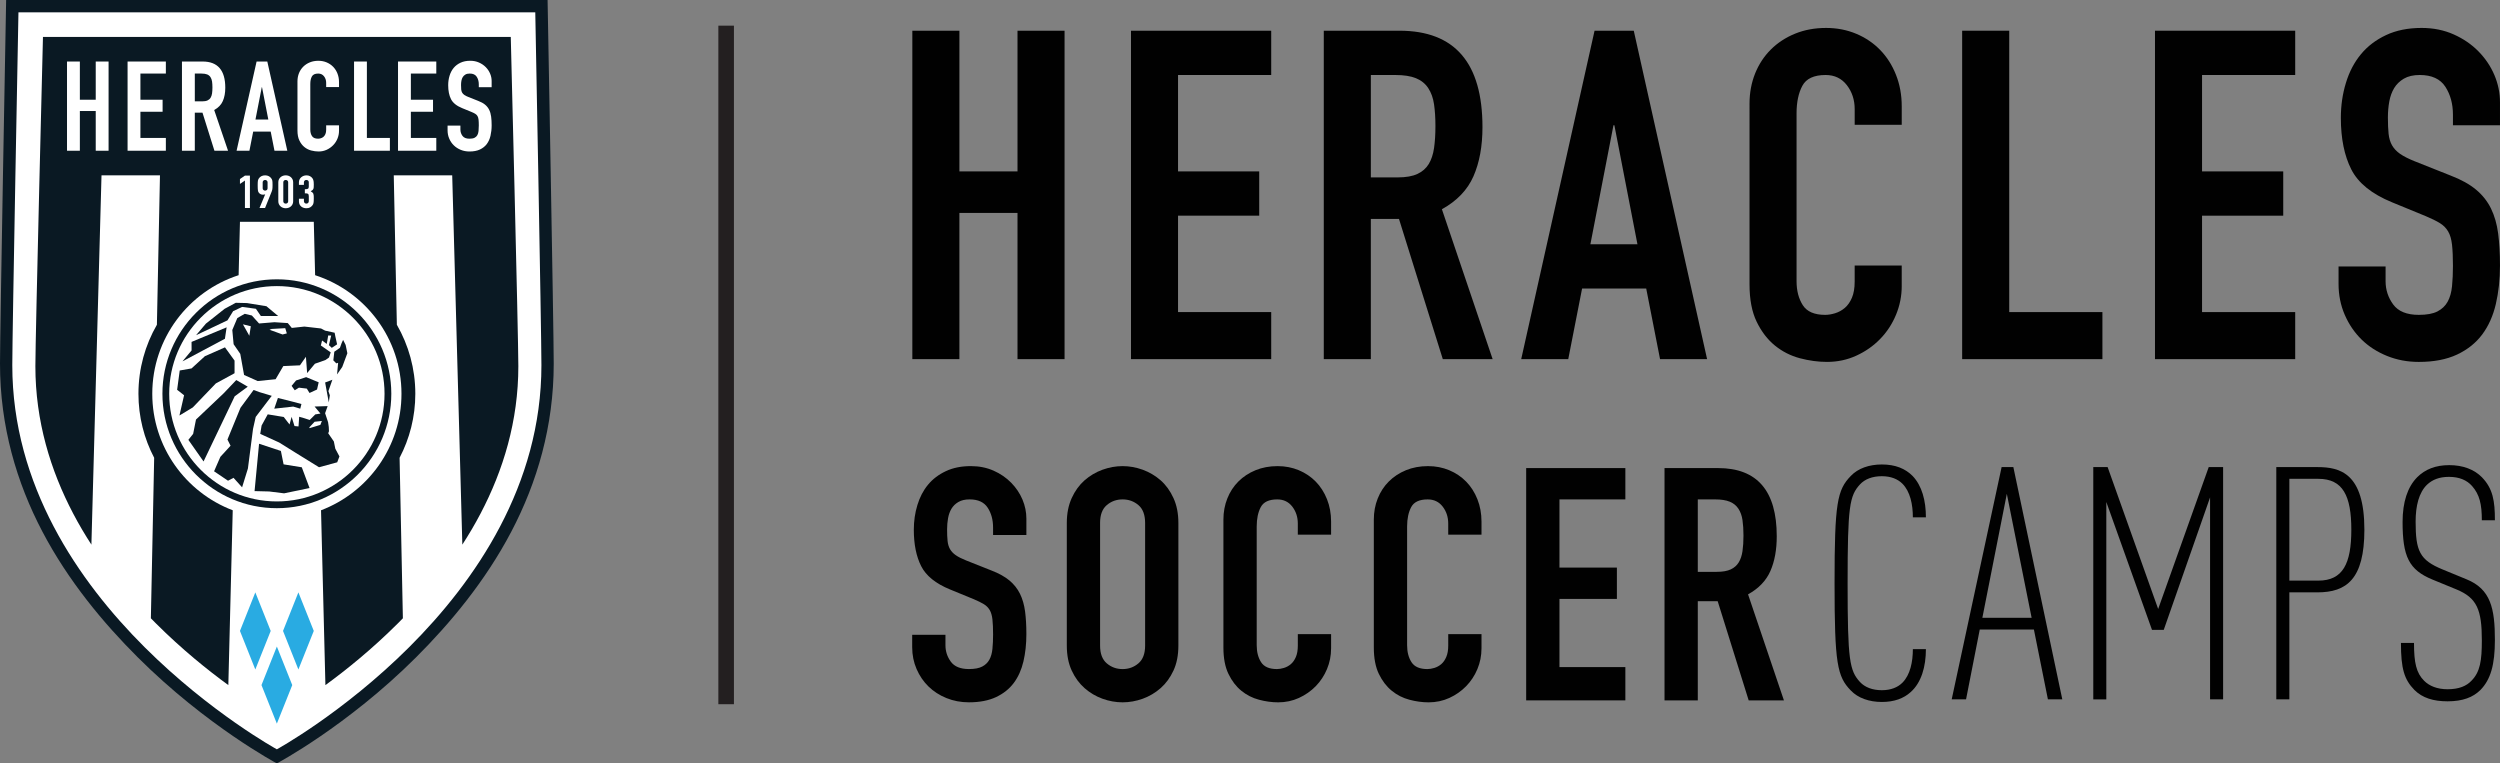 <svg xmlns="http://www.w3.org/2000/svg" xmlns:xlink="http://www.w3.org/1999/xlink" id="Layer_1" x="0px" y="0px" width="330.847px" height="101.028px" viewBox="0 0 330.847 101.028" xml:space="preserve"><rect x="0" y="0" width="330.847" height="101.028" fill="#808080" stroke="none"/> <g> <g> <path fill="#231F20" d="M95.066,93.194V3.396h2.062v89.799H95.066z"></path> </g> <path fill="#010101" d="M120.738,4.064h6.228v18.619h7.69V4.064h6.227v43.464h-6.227V28.177h-7.69v19.352h-6.228V4.064z"></path> <path fill="#010101" d="M149.673,4.064h18.557v5.86H155.9v12.759h10.743v5.86H155.9v12.758h12.33v6.227h-18.557V4.064z"></path> <path fill="#010101" d="M175.189,4.064h10.012c7.325,0,10.986,4.254,10.986,12.759c0,2.523-0.395,4.691-1.189,6.5 c-0.793,1.812-2.188,3.266-4.18,4.366l6.715,19.839h-6.595l-5.8-18.557h-3.723v18.557h-6.227V4.064z M181.416,23.477h3.541 c1.098,0,1.974-0.153,2.625-0.458c0.65-0.305,1.149-0.742,1.496-1.312c0.345-0.571,0.58-1.272,0.701-2.107 c0.121-0.833,0.184-1.8,0.184-2.899c0-1.098-0.062-2.064-0.184-2.9c-0.121-0.832-0.377-1.545-0.764-2.135s-0.927-1.027-1.619-1.312 c-0.69-0.284-1.606-0.428-2.744-0.428h-3.236V23.477z"></path> <path fill="#010101" d="M211.022,4.064h5.188l9.705,43.464h-6.226l-1.831-9.341h-8.486l-1.831,9.341h-6.226L211.022,4.064z M213.646,16.579h-0.122l-3.054,15.748h6.228L213.646,16.579z"></path> <path fill="#010101" d="M251.674,37.822c0,1.342-0.253,2.624-0.763,3.846c-0.508,1.222-1.21,2.288-2.106,3.204 c-0.894,0.916-1.942,1.648-3.144,2.197c-1.199,0.551-2.492,0.825-3.875,0.825c-1.182,0-2.381-0.164-3.602-0.488 c-1.221-0.326-2.319-0.886-3.296-1.679c-0.976-0.793-1.78-1.842-2.411-3.145c-0.632-1.302-0.946-2.949-0.946-4.944V13.71 c0-1.424,0.245-2.747,0.732-3.968c0.488-1.221,1.181-2.278,2.076-3.175c0.895-0.895,1.963-1.597,3.204-2.105 c1.24-0.508,2.616-0.764,4.122-0.764c1.423,0,2.744,0.256,3.967,0.764c1.221,0.509,2.278,1.22,3.172,2.136 c0.896,0.915,1.599,2.015,2.106,3.298c0.51,1.281,0.763,2.676,0.763,4.181v2.442h-6.226v-2.076c0-1.221-0.346-2.279-1.038-3.175 c-0.691-0.894-1.629-1.343-2.807-1.343c-1.547,0-2.574,0.479-3.084,1.436c-0.509,0.955-0.763,2.166-0.763,3.631v22.221 c0,1.262,0.275,2.318,0.825,3.174c0.548,0.854,1.534,1.282,2.959,1.282c0.406,0,0.845-0.071,1.312-0.214s0.896-0.375,1.283-0.701 c0.385-0.326,0.701-0.773,0.946-1.344c0.243-0.569,0.365-1.281,0.365-2.137v-2.136h6.226V37.822z"></path> <path fill="#010101" d="M259.67,4.064h6.229v37.237h12.332v6.227H259.67V4.064z"></path> <path fill="#010101" d="M285.188,4.064h18.556v5.86h-12.328v12.759h10.744v5.86h-10.744v12.758h12.328v6.227h-18.556V4.064z"></path> <path fill="#010101" d="M330.847,16.579h-6.227v-1.404c0-1.424-0.334-2.655-1.005-3.693c-0.672-1.037-1.803-1.557-3.391-1.557 c-0.853,0-1.554,0.164-2.106,0.488c-0.548,0.326-0.976,0.743-1.282,1.252c-0.304,0.509-0.517,1.099-0.64,1.77 c-0.122,0.672-0.184,1.373-0.184,2.107c0,0.854,0.031,1.576,0.092,2.166c0.062,0.59,0.215,1.099,0.458,1.526 c0.245,0.427,0.6,0.804,1.067,1.13c0.47,0.325,1.109,0.65,1.924,0.977l4.762,1.893c1.383,0.528,2.502,1.149,3.357,1.861 c0.855,0.711,1.517,1.547,1.983,2.502c0.469,0.957,0.782,2.057,0.947,3.297c0.161,1.242,0.243,2.655,0.243,4.243 c0,1.83-0.183,3.53-0.549,5.097c-0.366,1.567-0.967,2.91-1.802,4.028c-0.834,1.12-1.943,2.005-3.325,2.657 c-1.385,0.65-3.074,0.976-5.066,0.976c-1.507,0-2.91-0.265-4.213-0.794c-1.302-0.529-2.424-1.25-3.358-2.166 s-1.679-2.004-2.227-3.267c-0.55-1.261-0.823-2.625-0.823-4.089v-2.32h6.224v1.953c0,1.141,0.337,2.166,1.008,3.083 c0.673,0.915,1.802,1.373,3.39,1.373c1.057,0,1.882-0.153,2.471-0.458s1.04-0.732,1.343-1.282c0.306-0.55,0.499-1.23,0.58-2.046 c0.082-0.812,0.122-1.707,0.122-2.685c0-1.14-0.04-2.075-0.122-2.81c-0.081-0.73-0.253-1.32-0.52-1.77 c-0.265-0.447-0.63-0.812-1.099-1.098c-0.466-0.285-1.088-0.59-1.86-0.916l-4.457-1.831c-2.687-1.101-4.486-2.553-5.4-4.365 c-0.916-1.81-1.376-4.079-1.376-6.806c0-1.627,0.223-3.174,0.673-4.64c0.447-1.466,1.107-2.726,1.985-3.785 c0.871-1.058,1.984-1.901,3.324-2.532c1.344-0.631,2.911-0.947,4.7-0.947c1.546,0,2.962,0.285,4.244,0.854 c1.281,0.571,2.38,1.323,3.295,2.259c0.916,0.938,1.617,1.984,2.108,3.145c0.487,1.16,0.73,2.35,0.73,3.57V16.579z"></path> <g> <g> <path fill="#010101" d="M252.842,91.603c-0.904,0.82-2.16,1.295-3.8,1.295c-1.681,0-3.151-0.518-4.102-1.512 c-1.812-1.857-2.156-3.584-2.156-14.203c0-10.622,0.345-12.347,2.156-14.204c0.95-0.996,2.421-1.511,4.102-1.511 c1.813,0,3.11,0.56,4.059,1.511c1.251,1.295,1.771,3.28,1.771,5.483h-1.726c0-1.684-0.347-3.411-1.384-4.449 c-0.604-0.605-1.51-0.992-2.72-0.992c-1.252,0-2.245,0.387-2.89,1.081c-1.383,1.509-1.642,2.849-1.642,13.08 c0,10.23,0.259,11.568,1.642,13.08c0.645,0.691,1.638,1.08,2.89,1.08c1.21,0,2.116-0.389,2.72-0.992 c1.037-1.037,1.384-2.764,1.384-4.445h1.726C254.872,88.233,254.267,90.351,252.842,91.603z"></path> <path fill="#010101" d="M271.018,92.552l-1.854-9.238h-7.166l-1.813,9.238h-1.9l6.606-30.737h1.553l6.477,30.737H271.018z M265.581,65.353l-3.238,16.407h6.52L265.581,65.353z"></path> <path fill="#010101" d="M292.478,92.552V65.828l-6.131,17.529h-1.554l-6.046-16.924v26.12h-1.725V61.814h1.899l6.689,18.778 l6.691-18.778h1.903v30.737H292.478z"></path> <path fill="#010101" d="M306.685,78.392h-3.714v14.16h-1.729V61.814h5.442c3.022,0,6.216,0.82,6.216,8.287 C312.901,76.666,310.526,78.392,306.685,78.392z M306.813,63.368h-3.842v13.469h3.842c3.238,0,4.359-2.244,4.359-6.735 C311.172,65.612,310.051,63.368,306.813,63.368z"></path> <path fill="#010101" d="M328.27,91.298c-0.992,0.992-2.371,1.514-4.36,1.514c-1.854,0-3.322-0.432-4.401-1.514 c-1.338-1.379-1.771-2.805-1.771-6.213h1.727c0,2.631,0.303,3.969,1.341,5.008c0.689,0.689,1.724,1.121,3.105,1.121 c1.513,0,2.505-0.432,3.153-1.121c1.163-1.166,1.38-2.68,1.38-5.354c0-4.059-0.646-5.614-3.366-6.738l-3.154-1.295 c-3.148-1.295-3.969-3.064-3.969-7.64c0-2.592,0.646-4.618,1.941-5.917c1.037-1.034,2.419-1.594,4.229-1.594 c1.813,0,3.282,0.56,4.318,1.594c1.469,1.511,1.729,3.152,1.729,5.699h-1.729c0-2.114-0.302-3.409-1.296-4.532 c-0.69-0.776-1.682-1.208-3.064-1.208c-1.293,0-2.201,0.387-2.891,1.034c-1.08,1.039-1.512,2.808-1.512,4.88 c0,3.887,0.517,5.092,3.583,6.345l3.151,1.297c3.195,1.295,3.757,3.841,3.757,8.029C330.171,87.976,329.61,89.919,328.27,91.298z "></path> </g> <g> <path fill="#010101" d="M135.826,70.797h-4.404v-0.992c0-1.009-0.237-1.88-0.711-2.613c-0.475-0.733-1.273-1.103-2.397-1.103 c-0.603,0-1.099,0.117-1.489,0.348c-0.389,0.228-0.69,0.525-0.906,0.883c-0.216,0.362-0.368,0.778-0.453,1.25 c-0.087,0.478-0.13,0.974-0.13,1.489c0,0.606,0.021,1.12,0.065,1.536c0.043,0.416,0.15,0.776,0.324,1.079 c0.173,0.301,0.424,0.569,0.755,0.797c0.332,0.233,0.785,0.461,1.36,0.692l3.37,1.338c0.976,0.375,1.768,0.816,2.373,1.316 c0.604,0.506,1.072,1.095,1.404,1.773c0.33,0.675,0.553,1.451,0.67,2.33c0.115,0.879,0.171,1.878,0.171,3.002 c0,1.294-0.128,2.497-0.387,3.604c-0.26,1.109-0.686,2.057-1.275,2.85c-0.59,0.793-1.375,1.416-2.352,1.877 c-0.98,0.459-2.175,0.691-3.585,0.691c-1.063,0-2.057-0.186-2.978-0.561c-0.921-0.371-1.713-0.887-2.376-1.533 c-0.662-0.648-1.186-1.414-1.575-2.309c-0.389-0.895-0.583-1.857-0.583-2.896v-1.639h4.403v1.381 c0,0.809,0.237,1.533,0.713,2.182c0.475,0.646,1.273,0.973,2.396,0.973c0.749,0,1.333-0.109,1.749-0.326 c0.418-0.215,0.735-0.518,0.95-0.906c0.217-0.389,0.353-0.869,0.41-1.445c0.059-0.576,0.086-1.211,0.086-1.899 c0-0.806-0.028-1.468-0.086-1.987c-0.057-0.518-0.179-0.936-0.367-1.252c-0.188-0.317-0.445-0.576-0.775-0.775 c-0.333-0.203-0.771-0.418-1.318-0.65l-3.152-1.295c-1.901-0.776-3.173-1.807-3.821-3.086c-0.647-1.281-0.972-2.885-0.972-4.816 c0-1.151,0.158-2.244,0.477-3.28c0.316-1.037,0.781-1.929,1.404-2.678c0.616-0.749,1.402-1.345,2.353-1.791 c0.949-0.449,2.057-0.671,3.323-0.671c1.093,0,2.094,0.204,3.001,0.604c0.907,0.403,1.683,0.938,2.331,1.599 c0.648,0.663,1.145,1.404,1.49,2.222c0.346,0.821,0.518,1.663,0.518,2.528V70.797z"></path> <path fill="#010101" d="M141.18,69.201c0-1.239,0.216-2.333,0.647-3.282c0.432-0.951,1-1.734,1.706-2.356 c0.706-0.615,1.496-1.083,2.375-1.402c0.877-0.315,1.762-0.475,2.655-0.475s1.777,0.16,2.656,0.475 c0.877,0.319,1.668,0.787,2.375,1.402c0.705,0.622,1.272,1.406,1.704,2.356c0.434,0.949,0.647,2.043,0.647,3.282v16.233 c0,1.268-0.214,2.367-0.647,3.303c-0.432,0.936-1,1.711-1.704,2.332c-0.707,0.617-1.498,1.088-2.375,1.404 c-0.879,0.314-1.764,0.473-2.656,0.473s-1.778-0.158-2.655-0.473c-0.879-0.316-1.669-0.787-2.375-1.404 c-0.706-0.621-1.274-1.396-1.706-2.332s-0.647-2.035-0.647-3.303V69.201z M145.584,85.435c0,1.064,0.293,1.85,0.886,2.352 c0.589,0.504,1.288,0.758,2.093,0.758c0.805,0,1.503-0.254,2.094-0.758c0.591-0.502,0.886-1.287,0.886-2.352V69.201 c0-1.065-0.294-1.851-0.886-2.355c-0.591-0.503-1.289-0.756-2.094-0.756c-0.805,0-1.504,0.253-2.093,0.756 c-0.592,0.504-0.886,1.29-0.886,2.355V85.435z"></path> <path fill="#010101" d="M176.154,85.821c0,0.951-0.18,1.857-0.54,2.723c-0.36,0.861-0.857,1.617-1.49,2.266 c-0.634,0.646-1.375,1.168-2.225,1.555c-0.85,0.389-1.764,0.582-2.74,0.582c-0.835,0-1.684-0.115-2.548-0.346 c-0.863-0.229-1.64-0.623-2.333-1.188c-0.689-0.561-1.258-1.301-1.703-2.223c-0.447-0.92-0.67-2.086-0.67-3.496V68.768 c0-1.007,0.174-1.942,0.519-2.806c0.345-0.865,0.833-1.612,1.466-2.246c0.635-0.632,1.392-1.129,2.269-1.489 s1.849-0.541,2.915-0.541c1.007,0,1.943,0.181,2.805,0.541c0.865,0.36,1.612,0.863,2.246,1.511 c0.633,0.649,1.13,1.425,1.49,2.332c0.36,0.906,0.54,1.894,0.54,2.959v1.727h-4.404v-1.468c0-0.865-0.245-1.612-0.733-2.246 c-0.491-0.634-1.152-0.951-1.988-0.951c-1.093,0-1.82,0.34-2.18,1.017s-0.539,1.532-0.539,2.566V85.39 c0,0.895,0.195,1.643,0.582,2.246c0.389,0.604,1.086,0.908,2.094,0.908c0.289,0,0.599-0.053,0.93-0.152 c0.33-0.102,0.632-0.264,0.906-0.496c0.272-0.23,0.497-0.547,0.67-0.951c0.174-0.404,0.259-0.904,0.259-1.51v-1.511h4.404V85.821 z"></path> <path fill="#010101" d="M196.058,85.821c0,0.951-0.18,1.857-0.54,2.723c-0.359,0.861-0.857,1.617-1.49,2.266 c-0.633,0.646-1.372,1.168-2.222,1.555c-0.85,0.389-1.764,0.582-2.741,0.582c-0.836,0-1.685-0.115-2.548-0.346 c-0.865-0.229-1.642-0.623-2.333-1.188c-0.69-0.561-1.258-1.301-1.705-2.223c-0.445-0.92-0.669-2.086-0.669-3.496V68.768 c0-1.007,0.173-1.942,0.519-2.806c0.345-0.865,0.832-1.612,1.468-2.246c0.633-0.632,1.39-1.129,2.266-1.489 c0.877-0.36,1.851-0.541,2.917-0.541c1.007,0,1.941,0.181,2.804,0.541c0.865,0.36,1.612,0.863,2.245,1.511 c0.633,0.649,1.131,1.425,1.49,2.332c0.36,0.906,0.54,1.894,0.54,2.959v1.727h-4.403v-1.468c0-0.865-0.246-1.612-0.734-2.246 c-0.489-0.634-1.152-0.951-1.986-0.951c-1.094,0-1.82,0.34-2.18,1.017s-0.541,1.532-0.541,2.566V85.39 c0,0.895,0.193,1.643,0.584,2.246c0.387,0.604,1.087,0.908,2.094,0.908c0.288,0,0.598-0.053,0.93-0.152 c0.328-0.102,0.63-0.264,0.906-0.496c0.271-0.23,0.496-0.547,0.666-0.951c0.176-0.404,0.262-0.904,0.262-1.51v-1.511h4.403 V85.821z"></path> <path fill="#010101" d="M201.972,61.945h13.126v4.145h-8.721v9.024h7.6v4.146h-7.6v9.023h8.721v4.404h-13.126V61.945z"></path> <path fill="#010101" d="M220.282,61.945h7.079c5.182,0,7.772,3.008,7.772,9.023c0,1.785-0.279,3.317-0.842,4.601 c-0.561,1.279-1.548,2.31-2.957,3.086l4.748,14.032h-4.664l-4.102-13.124h-2.633v13.124h-4.402V61.945z M224.684,75.676h2.504 c0.778,0,1.396-0.107,1.857-0.323c0.461-0.216,0.812-0.525,1.056-0.927c0.248-0.405,0.413-0.902,0.499-1.492 c0.086-0.591,0.129-1.273,0.129-2.049c0-0.78-0.043-1.462-0.129-2.053c-0.086-0.589-0.268-1.093-0.541-1.511 c-0.273-0.416-0.654-0.727-1.145-0.927c-0.489-0.203-1.138-0.304-1.941-0.304h-2.289V75.676z"></path> </g> </g> <g> <path fill="#0A1923" d="M72.467,0H0.812C0.812,0,0,43.679,0,48.126c0,8.279,2.197,15.731,5.617,22.241 c3.42,6.512,8.065,12.087,12.621,16.63c9.109,9.084,18.4,14.031,18.4,14.031s9.293-4.934,18.402-14.016 c4.557-4.541,9.203-10.134,12.622-16.646c3.419-6.51,5.618-13.961,5.618-22.241C73.28,43.679,72.467,0,72.467,0"></path> <path fill="#FFFFFF" d="M66.176,69.681c-3.279,6.25-7.654,11.601-12.027,15.964c-8.746,8.719-17.51,13.518-17.51,13.518 s-8.762-4.799-17.506-13.518c-4.373-4.363-8.75-9.714-12.031-15.964C3.82,63.429,1.627,56.279,1.627,48.329 C1.629,44.06,2.442,1.628,2.442,1.628h68.396c0,0,0.813,42.432,0.813,46.701C71.652,56.279,69.461,63.429,66.176,69.681"></path> <path fill="#0A1923" d="M67.595,4.885H5.686c0,0-1.004,39.683-1.004,43.579c0,7.254,2,13.784,4.997,19.489 c0.748,1.428,1.56,2.801,2.417,4.123l1.338-48.871h7.736l-0.406,19.772c-1.553,2.691-2.443,5.809-2.443,9.133 c0,3.056,0.752,5.939,2.081,8.473l-0.437,21.24c0.231,0.236,0.463,0.471,0.695,0.703c3.399,3.389,6.787,6.121,9.557,8.141 l0.582-23.138c-6.217-2.363-10.647-8.385-10.647-15.418c0-7.327,4.804-13.551,11.427-15.692l0.177-7.062h9.771l0.176,7.062 c6.625,2.142,11.428,8.365,11.428,15.692c0,7.033-4.431,13.055-10.646,15.418l0.58,23.138c2.771-2.02,6.158-4.752,9.558-8.141 c0.231-0.232,0.464-0.467,0.694-0.703l-0.436-21.24c1.329-2.534,2.082-5.417,2.082-8.473c0-3.322-0.892-6.44-2.443-9.131 L52.11,23.205h7.735l1.34,48.871c0.855-1.322,1.668-2.695,2.416-4.123c2.996-5.705,4.996-12.235,4.996-19.489 C68.598,44.567,67.595,4.885,67.595,4.885"></path> <polygon fill="#29ABE2" points="36.639,85.56 34.604,90.663 36.639,95.765 38.676,90.663 "></polygon> <polygon fill="#29ABE2" points="33.789,78.394 31.755,83.497 33.789,88.601 35.825,83.497 "></polygon> <polygon fill="#29ABE2" points="39.488,78.394 37.455,83.497 39.488,88.601 41.525,83.497 "></polygon> <path fill="#0A1923" d="M36.639,36.964c-8.351,0-15.144,6.794-15.144,15.146c0,8.35,6.793,15.143,15.144,15.143 c8.352,0,15.146-6.793,15.146-15.143C51.785,43.758,44.99,36.964,36.639,36.964"></path> <path fill="#FFFFFF" d="M36.639,66.359c-7.855,0-14.248-6.392-14.248-14.249c0-7.857,6.393-14.249,14.248-14.249 c7.858,0,14.25,6.392,14.25,14.249C50.889,59.967,44.497,66.359,36.639,66.359"></path> <polygon fill="#0A1923" points="43.026,50.62 43.512,53.256 43.65,52.315 43.461,51.761 43.986,50.255 "></polygon> <polygon fill="#0A1923" points="40.961,52.006 41.955,51.548 42.174,50.594 40.514,49.911 39.18,50.351 38.59,51.065 39.008,51.649 39.559,51.303 40.602,51.427 "></polygon> <polygon fill="#0A1923" points="36.779,52.667 36.295,54.083 38.804,53.807 39.736,54.083 39.891,53.468 38.82,53.179 "></polygon> <polygon fill="#0A1923" points="45.742,45.65 45.406,44.98 45.212,45.401 44.988,46.028 44.242,46.546 44.113,47.69 44.508,48.087 44.746,48.017 44.608,49.549 45.295,48.558 45.968,46.747 "></polygon> <path fill="#0A1923" d="M34.283,42.809l-0.951-1.056l-0.945-0.224l-0.979,0.563l-0.666,1.58l0.174,1.881l0.882,1.28l0.503,2.792 l1.801,0.802l2.372-0.241l1.018-1.74l2.202-0.098l0.791-1.131l0.161,2.159l1.027-1.238l1.393-0.492l0.474-0.333l0.227-0.679 l-1.307-0.915l0.162-0.658l0.621,0.455l0.191-1.118l0.395,0.008l-0.298,1.274l0.376,0.355l0.706-0.463l-0.233-1.047l-0.094-0.491 l-1.262-0.278l-0.539-0.285l-2.199-0.252l-1.67,0.179l-0.529-0.641l-1.769-0.115L34.283,42.809z M37.959,44.122l-0.562,0.143 l-0.8-0.291l-0.929-0.334l0.287-0.107l1.795-0.104L37.959,44.122z"></path> <polygon fill="#0A1923" points="25.514,53.92 28.562,50.743 31.04,49.392 31.04,47.72 29.773,45.968 27.098,47.147 27.074,47.177 25.347,48.757 23.785,49.031 23.441,51.585 24.361,52.308 23.746,54.987 "></polygon> <polygon fill="#0A1923" points="30.852,41.179 32.042,40.618 33.868,40.864 34.52,41.816 36.803,41.816 35.26,40.526 32.688,40.108 31.2,40.071 29.73,40.864 27.249,42.829 25.946,44.36 30.105,42.394 "></polygon> <polygon fill="#0A1923" points="29.99,43.319 25.35,45.247 25.354,46.376 24.146,47.822 29.765,44.833 "></polygon> <polygon fill="#0A1923" points="35.082,53.54 35.962,52.384 34.355,51.899 33.561,51.61 31.827,53.963 30.1,58.171 30.512,58.985 29.163,60.458 28.33,62.371 30.176,63.617 30.902,63.232 32.038,64.494 32.808,62.003 33.484,56.767 33.841,55.173 "></polygon> <polygon fill="#0A1923" points="32.787,51.173 31.268,50.296 29.586,52.062 25.937,55.524 25.561,57.417 24.928,58.209 26.938,61.07 31.06,52.446 "></polygon> <polygon fill="#0A1923" points="37.529,61.451 37.172,59.678 34.285,58.725 33.689,64.992 35.623,65.041 37.596,65.287 40.966,64.587 39.939,61.841 "></polygon> <path fill="#0A1923" d="M44.183,58.429l-0.009-0.016l-0.739-1.076l0.099-0.263l-0.025-0.566l-0.091-0.633l-0.395-1.192 l0.339-0.941l-1.732,0.057l0.778,0.932l-0.684,0.11l-0.741,0.738l-0.732-0.239l-0.658-0.188l-0.089,1.283l-0.532-0.051 l-0.381-1.221l-0.274,1.012l-0.77-0.994l-2.117-0.348l-0.812,1.482l-0.18,1.104l2.509,1.143l2.122,1.324l3.149,1.948l2.406-0.654 l0.296-0.777l-0.547-1.023L44.183,58.429z M42.397,56.228l-1.435,0.434l-0.019-0.113l0.691-0.734l0.963-0.104L42.397,56.228z"></path> <polygon fill="#FFFFFF" points="32.15,42.922 33.191,43.174 32.996,44.435 "></polygon> <polygon fill="#FFFFFF" points="32.414,23.89 31.755,24.342 31.755,23.69 32.414,23.241 33.074,23.241 33.074,27.523 32.414,27.523 "></polygon> <path fill="#FFFFFF" d="M35.092,25.724l-0.014-0.012c-0.021,0.017-0.055,0.03-0.102,0.039c-0.045,0.01-0.104,0.016-0.178,0.016 c-0.115,0-0.222-0.027-0.323-0.078c-0.099-0.053-0.176-0.12-0.23-0.198c-0.031-0.04-0.056-0.083-0.073-0.128 c-0.018-0.049-0.029-0.108-0.041-0.179c-0.011-0.073-0.019-0.165-0.022-0.273c-0.005-0.11-0.007-0.249-0.007-0.417 c0-0.143,0.002-0.257,0.007-0.348c0.004-0.09,0.012-0.167,0.022-0.228c0.012-0.063,0.025-0.116,0.045-0.159 c0.02-0.045,0.045-0.092,0.075-0.139c0.086-0.133,0.201-0.234,0.346-0.307c0.144-0.072,0.307-0.108,0.487-0.108 c0.182,0,0.344,0.036,0.486,0.11c0.142,0.076,0.256,0.175,0.342,0.305c0.03,0.047,0.056,0.094,0.078,0.139 c0.021,0.043,0.039,0.096,0.05,0.159c0.009,0.061,0.018,0.138,0.021,0.228c0.005,0.091,0.007,0.205,0.007,0.348 c0,0.13-0.002,0.241-0.007,0.326c-0.004,0.086-0.013,0.16-0.021,0.223c-0.011,0.061-0.024,0.117-0.041,0.168 c-0.015,0.051-0.032,0.104-0.054,0.159l-0.867,2.153h-0.736L35.092,25.724z M34.762,24.919c0,0.092,0.031,0.166,0.098,0.223 c0.064,0.057,0.139,0.084,0.225,0.084c0.087,0,0.161-0.027,0.228-0.084c0.064-0.057,0.097-0.131,0.097-0.223v-0.795 c0-0.09-0.032-0.164-0.097-0.221c-0.066-0.057-0.141-0.087-0.228-0.087c-0.086,0-0.16,0.03-0.225,0.087 c-0.066,0.057-0.098,0.131-0.098,0.221V24.919z"></path> <path fill="#FFFFFF" d="M36.831,24.126c0-0.146,0.026-0.273,0.08-0.387c0.055-0.113,0.127-0.209,0.218-0.288 c0.09-0.079,0.193-0.142,0.312-0.185c0.119-0.042,0.242-0.062,0.372-0.062s0.253,0.02,0.372,0.062 c0.119,0.043,0.223,0.105,0.314,0.185c0.09,0.079,0.162,0.175,0.215,0.288c0.055,0.113,0.082,0.24,0.082,0.387v2.513 c0,0.144-0.027,0.272-0.082,0.384c-0.053,0.113-0.125,0.209-0.215,0.289c-0.092,0.081-0.195,0.142-0.314,0.184 s-0.242,0.063-0.372,0.063s-0.253-0.021-0.372-0.063s-0.223-0.103-0.312-0.184c-0.091-0.08-0.163-0.176-0.218-0.289 c-0.054-0.111-0.08-0.24-0.08-0.384V24.126z M37.491,26.639c0,0.088,0.029,0.159,0.09,0.22c0.062,0.057,0.137,0.088,0.232,0.088 c0.095,0,0.173-0.031,0.233-0.088c0.061-0.061,0.09-0.132,0.09-0.22v-2.513c0-0.09-0.029-0.162-0.09-0.222 c-0.061-0.058-0.139-0.088-0.233-0.088c-0.096,0-0.171,0.03-0.232,0.088c-0.061,0.06-0.09,0.132-0.09,0.222V26.639z"></path> <path fill="#FFFFFF" d="M40.342,25.045c0.198,0,0.336-0.021,0.411-0.067c0.075-0.043,0.112-0.145,0.112-0.305v-0.555 c0-0.088-0.027-0.158-0.086-0.215s-0.137-0.087-0.237-0.087c-0.116,0-0.198,0.034-0.249,0.104s-0.074,0.136-0.074,0.198v0.35 h-0.66v-0.355c0-0.123,0.027-0.242,0.078-0.354c0.053-0.113,0.123-0.209,0.213-0.289c0.092-0.08,0.197-0.146,0.318-0.193 c0.119-0.047,0.249-0.071,0.388-0.071c0.182,0,0.331,0.034,0.448,0.1c0.12,0.063,0.209,0.132,0.27,0.2 c0.043,0.049,0.081,0.098,0.113,0.148c0.031,0.05,0.059,0.107,0.076,0.174c0.021,0.064,0.035,0.146,0.047,0.24 c0.01,0.096,0.016,0.209,0.016,0.346c0,0.149-0.004,0.27-0.011,0.361c-0.005,0.093-0.023,0.169-0.052,0.232 c-0.027,0.062-0.068,0.114-0.121,0.158c-0.055,0.044-0.129,0.092-0.225,0.146c0.104,0.059,0.184,0.116,0.237,0.167 c0.054,0.053,0.093,0.113,0.12,0.184c0.025,0.07,0.039,0.154,0.045,0.253c0.003,0.099,0.006,0.224,0.006,0.376 c0,0.141-0.004,0.256-0.011,0.349c-0.005,0.093-0.015,0.171-0.028,0.23c-0.012,0.062-0.031,0.114-0.051,0.16 c-0.022,0.045-0.051,0.089-0.084,0.138c-0.084,0.112-0.189,0.206-0.318,0.281c-0.128,0.074-0.295,0.11-0.498,0.11 c-0.103,0-0.212-0.016-0.33-0.048c-0.115-0.033-0.221-0.085-0.315-0.156c-0.095-0.072-0.174-0.166-0.237-0.283 c-0.062-0.115-0.094-0.26-0.094-0.426v-0.349h0.66v0.317c0,0.098,0.029,0.178,0.088,0.236c0.058,0.063,0.137,0.096,0.235,0.096 c0.101,0,0.179-0.032,0.237-0.096c0.059-0.059,0.086-0.145,0.086-0.249v-0.612c0-0.086-0.008-0.152-0.023-0.204 c-0.014-0.054-0.041-0.095-0.08-0.124c-0.037-0.029-0.092-0.049-0.158-0.061c-0.066-0.01-0.154-0.016-0.262-0.016V25.045z"></path> <polygon fill="#FFFFFF" points="8.868,8.142 10.568,8.142 10.568,13.198 12.669,13.198 12.669,8.142 14.369,8.142 14.369,19.948 12.669,19.948 12.669,14.691 10.568,14.691 10.568,19.948 8.868,19.948 "></polygon> <polygon fill="#FFFFFF" points="16.883,8.142 21.949,8.142 21.949,9.734 18.583,9.734 18.583,13.198 21.518,13.198 21.518,14.79 18.583,14.79 18.583,18.255 21.949,18.255 21.949,19.948 16.883,19.948 "></polygon> <path fill="#FFFFFF" d="M24.08,8.142h2.734c1.998,0,3,1.154,3,3.466c0,0.685-0.109,1.275-0.326,1.766 c-0.216,0.493-0.598,0.886-1.142,1.186l1.834,5.39h-1.802l-1.582-5.041h-1.016v5.041H24.08V8.142z M25.781,13.414h0.967 c0.299,0,0.537-0.041,0.717-0.124c0.176-0.082,0.312-0.2,0.406-0.357c0.096-0.153,0.158-0.346,0.193-0.571 c0.031-0.228,0.049-0.489,0.049-0.788s-0.018-0.561-0.049-0.788c-0.035-0.226-0.104-0.42-0.21-0.579 c-0.104-0.161-0.252-0.279-0.44-0.357c-0.189-0.076-0.439-0.114-0.75-0.114h-0.883V13.414z"></path> <path fill="#FFFFFF" d="M33.957,8.142h1.418l2.648,11.807h-1.699l-0.5-2.537h-2.315l-0.501,2.537h-1.699L33.957,8.142z M34.675,11.54h-0.032l-0.835,4.279h1.7L34.675,11.54z"></path> <path fill="#FFFFFF" d="M44.865,17.31c0,0.367-0.07,0.713-0.209,1.046s-0.33,0.621-0.575,0.87s-0.53,0.449-0.858,0.6 c-0.327,0.148-0.68,0.222-1.057,0.222c-0.323,0-0.652-0.044-0.984-0.132c-0.334-0.088-0.635-0.24-0.9-0.457 c-0.266-0.216-0.486-0.5-0.657-0.855c-0.173-0.352-0.259-0.801-0.259-1.34v-6.502c0-0.387,0.068-0.746,0.199-1.078 c0.134-0.33,0.323-0.617,0.567-0.86c0.243-0.243,0.536-0.434,0.876-0.573c0.337-0.138,0.713-0.207,1.125-0.207 c0.387,0,0.749,0.069,1.082,0.207c0.334,0.14,0.621,0.331,0.866,0.58c0.245,0.25,0.437,0.548,0.575,0.895 c0.139,0.348,0.209,0.729,0.209,1.137v0.664h-1.701V10.96c0-0.332-0.093-0.618-0.282-0.861c-0.19-0.244-0.445-0.364-0.767-0.364 c-0.422,0-0.704,0.13-0.842,0.388c-0.14,0.26-0.208,0.59-0.208,0.986v6.037c0,0.342,0.074,0.63,0.225,0.863 c0.149,0.23,0.421,0.347,0.808,0.347c0.111,0,0.23-0.02,0.358-0.058c0.128-0.037,0.246-0.101,0.351-0.189s0.191-0.213,0.259-0.365 c0.067-0.156,0.099-0.348,0.099-0.58v-0.581h1.701V17.31z"></path> <polygon fill="#FFFFFF" points="46.854,8.142 48.553,8.142 48.553,18.255 51.596,18.255 51.596,19.948 46.854,19.948 "></polygon> <polygon fill="#FFFFFF" points="52.673,8.142 57.739,8.142 57.739,9.734 54.373,9.734 54.373,13.198 57.306,13.198 57.306,14.79 54.373,14.79 54.373,18.255 57.739,18.255 57.739,19.948 52.673,19.948 "></polygon> <path fill="#FFFFFF" d="M65.064,11.54h-1.701v-0.381c0-0.387-0.093-0.722-0.277-1.004c-0.182-0.281-0.489-0.421-0.923-0.421 c-0.233,0-0.425,0.042-0.575,0.132c-0.15,0.089-0.268,0.202-0.351,0.34c-0.083,0.139-0.142,0.299-0.175,0.48 s-0.049,0.373-0.049,0.572c0,0.231,0.008,0.431,0.023,0.588c0.017,0.162,0.059,0.299,0.125,0.415 c0.067,0.114,0.165,0.219,0.292,0.306c0.128,0.092,0.304,0.178,0.526,0.267l1.299,0.515c0.377,0.145,0.685,0.311,0.918,0.505 c0.232,0.192,0.412,0.42,0.54,0.681c0.129,0.26,0.214,0.557,0.259,0.895s0.068,0.722,0.068,1.151c0,0.499-0.053,0.961-0.152,1.386 s-0.264,0.791-0.49,1.094c-0.228,0.307-0.531,0.545-0.908,0.724c-0.379,0.177-0.84,0.264-1.384,0.264 c-0.411,0-0.796-0.071-1.151-0.216c-0.354-0.144-0.66-0.34-0.914-0.589c-0.258-0.249-0.46-0.544-0.609-0.887 c-0.152-0.343-0.225-0.712-0.225-1.11v-0.629h1.698v0.529c0,0.31,0.093,0.586,0.275,0.836s0.493,0.374,0.926,0.374 c0.287,0,0.513-0.042,0.673-0.124c0.162-0.081,0.283-0.198,0.369-0.348c0.082-0.152,0.136-0.334,0.158-0.556 c0.021-0.222,0.033-0.465,0.033-0.73c0-0.31-0.012-0.562-0.033-0.763c-0.022-0.197-0.069-0.358-0.143-0.481 c-0.073-0.118-0.172-0.22-0.301-0.298c-0.127-0.078-0.297-0.16-0.508-0.248l-1.217-0.498c-0.732-0.297-1.223-0.693-1.475-1.186 c-0.249-0.491-0.374-1.107-0.374-1.85c0-0.441,0.06-0.86,0.184-1.26c0.121-0.396,0.301-0.74,0.541-1.028 C60.275,8.7,60.58,8.47,60.947,8.298c0.365-0.17,0.793-0.256,1.283-0.256c0.421,0,0.808,0.077,1.156,0.232 c0.352,0.154,0.65,0.359,0.901,0.613c0.249,0.254,0.441,0.539,0.573,0.853c0.135,0.316,0.203,0.64,0.203,0.972V11.54z"></path> </g> </g> </svg>